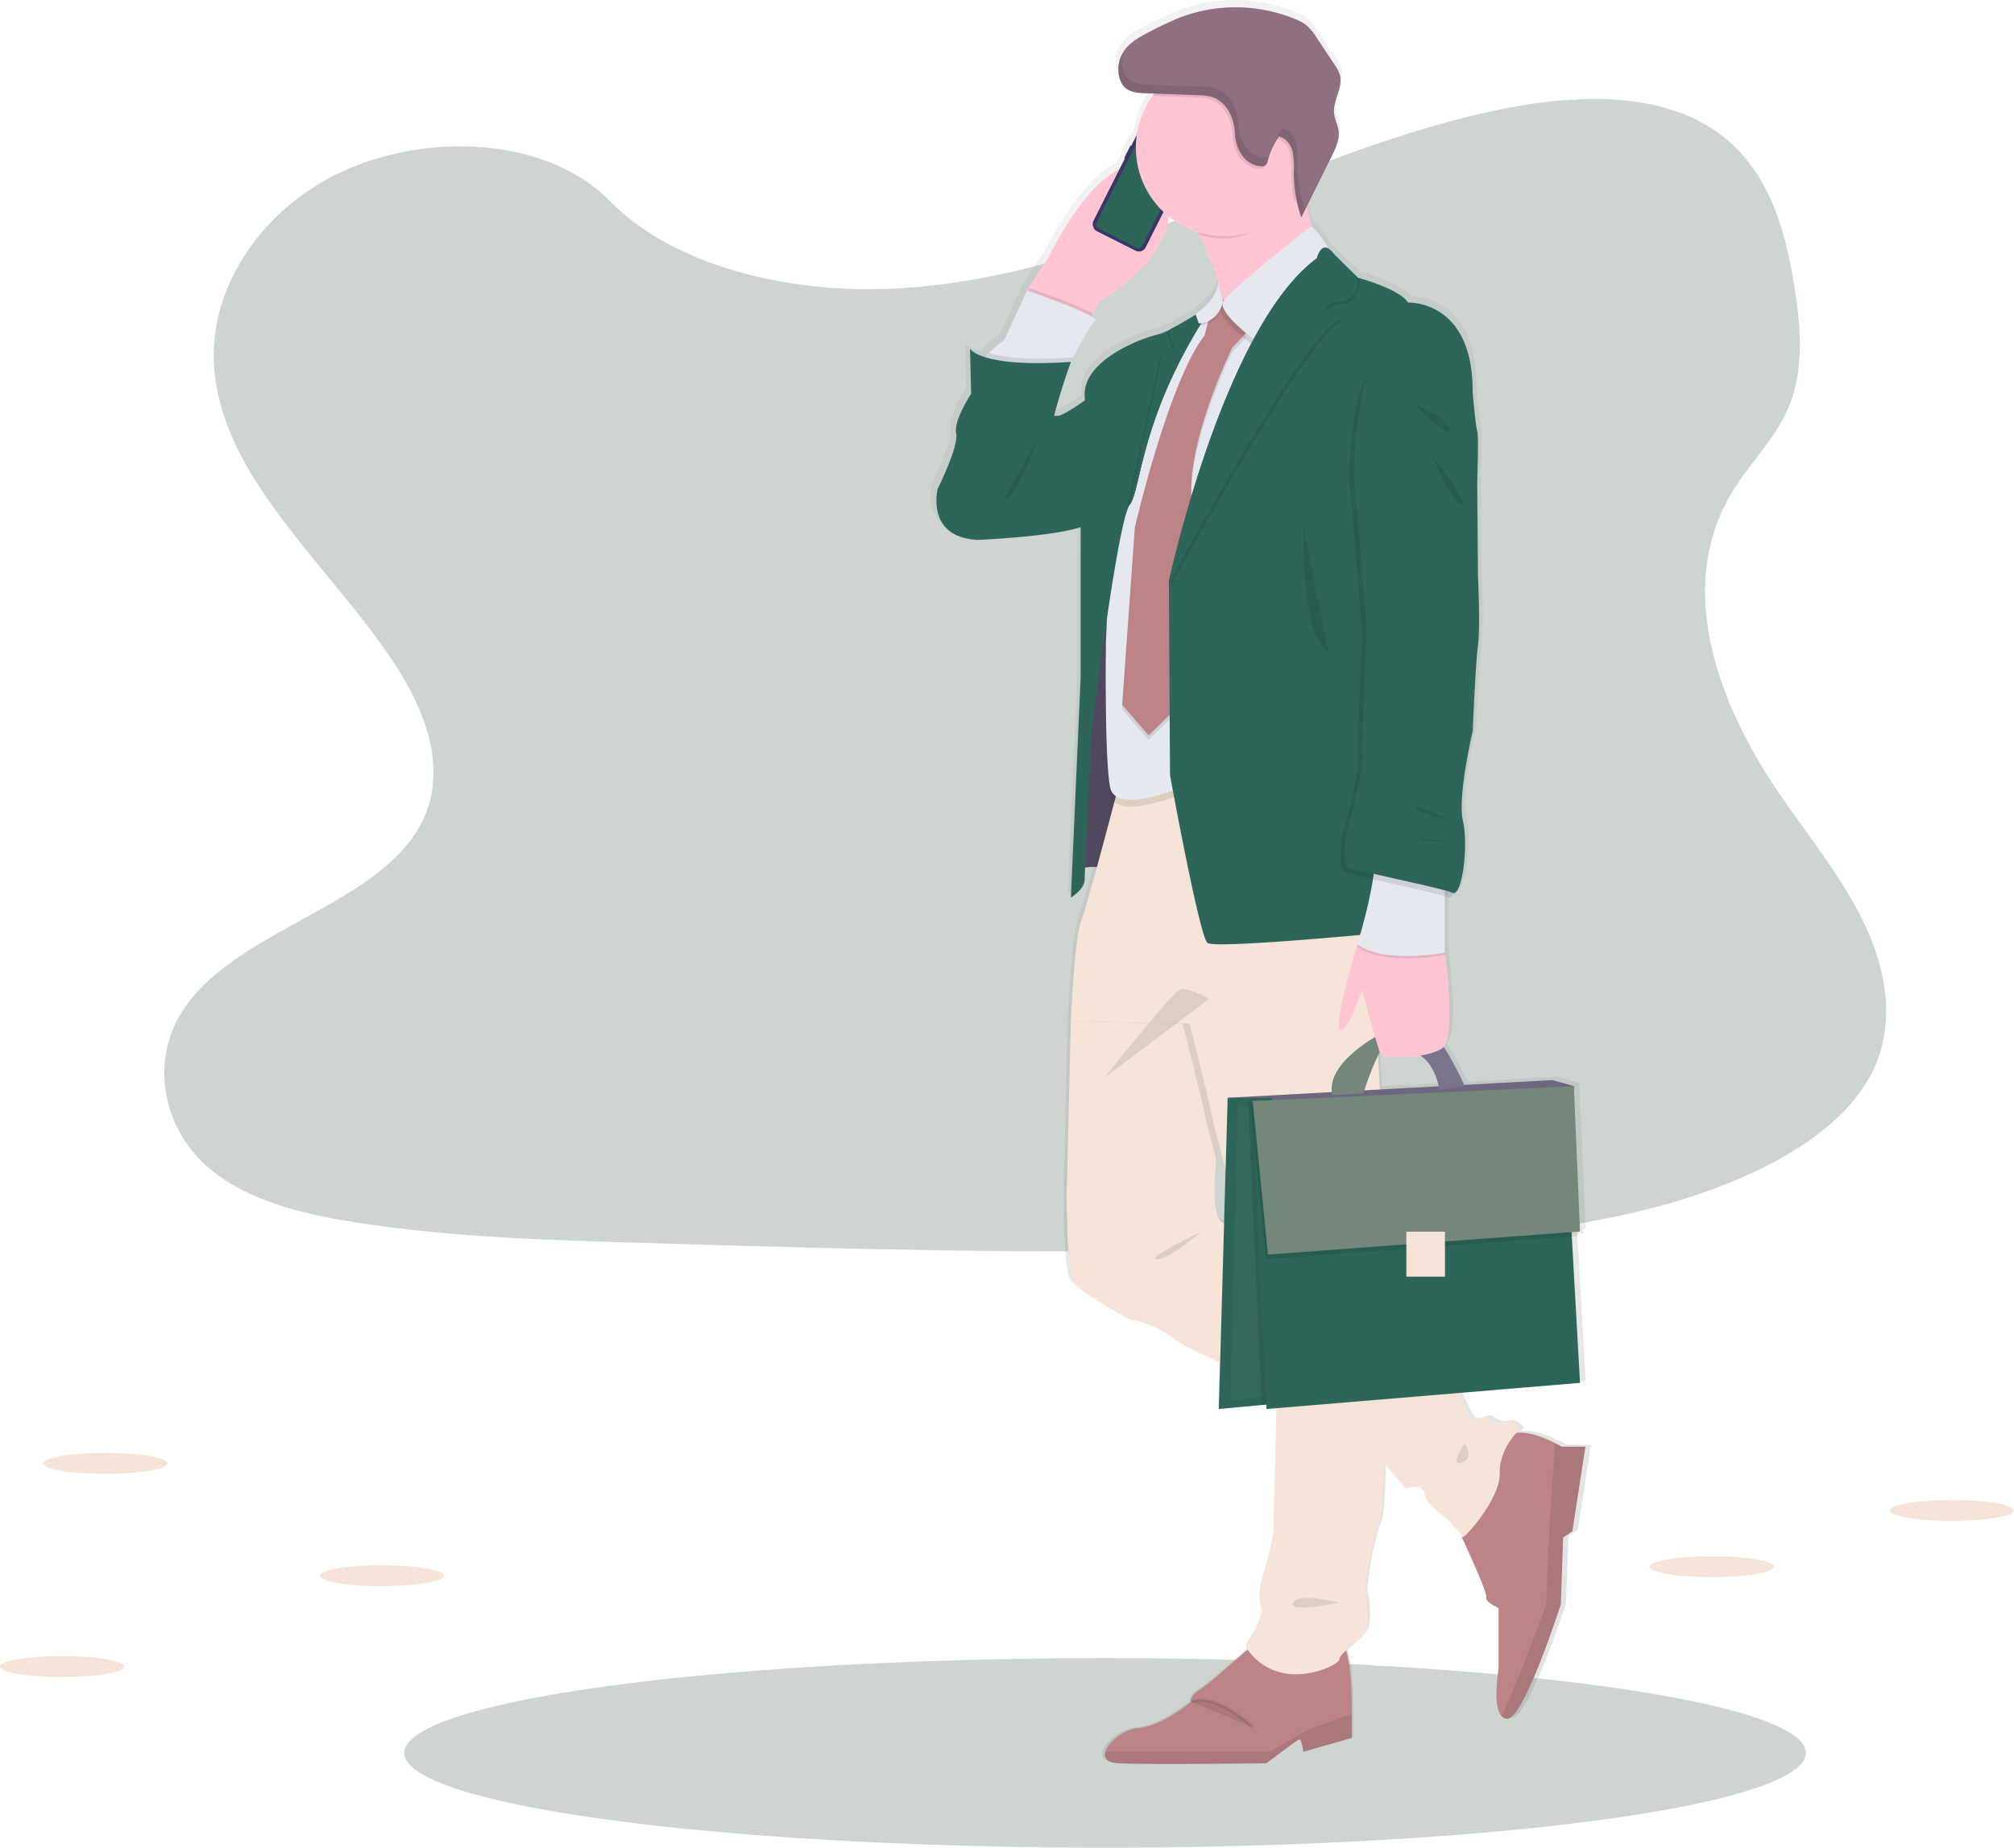 <svg xmlns="http://www.w3.org/2000/svg" xmlns:xlink="http://www.w3.org/1999/xlink" width="597.53" height="548.202" viewBox="0 0 597.53 548.202"><defs><linearGradient id="a" x1="0.5" y1="1" x2="0.5" gradientUnits="objectBoundingBox"><stop offset="0" stop-color="gray" stop-opacity="0.251"/><stop offset="0.54" stop-color="gray" stop-opacity="0.122"/><stop offset="1" stop-color="gray" stop-opacity="0.102"/></linearGradient></defs><g transform="translate(-1089 -2854)"><g transform="translate(1089 2854)"><path d="M432.72,148.594c32.752-1.136,63.944-11.7,93.714-23.257s59.306-24.372,91.272-30.529c20.562-3.94,44.073-4.5,60.64,6.519,15.938,10.609,21.1,28.921,23.859,45.913,2.052,12.785,3.311,26.24-2.4,38.2-3.961,8.311-11,15.3-15.863,23.257-16.937,27.69-4.966,61.837,13.387,88.877,8.605,12.682,18.592,24.783,25.234,38.306s9.72,28.969,3.906,42.746c-5.76,13.681-19.488,23.9-34.359,31.117-30.207,14.645-65.8,18.838-100.506,21.205-76.831,5.253-154.066,2.982-231.1.684-28.5-.848-57.138-1.7-85.184-6.108-15.576-2.449-31.657-6.334-42.965-15.733-14.365-11.909-17.908-32.068-8.291-47,16.137-25.043,60.736-31.267,72.016-58.143,6.2-14.8-.171-31.274-9.187-44.989-19.352-29.414-51.782-55.257-53.492-88.925-1.177-23.1,14.42-46.241,38.525-57.179,25.268-11.458,60.312-10.014,78.952,8.954C370.069,142.088,403.806,149.6,432.72,148.594Z" transform="translate(-169.926 -62.865)" fill="#73877b" opacity="0.35"/><ellipse cx="207.928" cy="28.128" rx="207.928" ry="28.128" transform="translate(119.919 491.947)" fill="#73877b" opacity="0.35"/><path d="M347.054,192.662s6.437-12.7,5.568-16.479,4.528-11.841,4.528-11.841l-.349-13.38s.746,1.368,4.631,2.565c.328-.431.684-.855,1.053-1.259a27.58,27.58,0,0,1,4.665-3.892l6.84-14.762,6.615-10.131S391.038,102.28,401.812,97.6l1.7-3.318a.26.26,0,0,1-.1-.335l1.724-3.372a.267.267,0,0,1,.335-.123l1.649-3.229A25.932,25.932,0,0,1,411.9,75.671c.171-.239.356-.458.534-.684l-2.681-.1c-2.353-.089-4.98-.294-6.56-2.052a6,6,0,0,1-1.224-2.257,9.576,9.576,0,0,1-.4-2c0-.1,0-.205,0-.3V66.607a5.5,5.5,0,0,1,.116-.684.471.471,0,0,1,.055-.267,7.969,7.969,0,0,1,.212-.793,1.064,1.064,0,0,0,.048-.157c.1-.274.2-.547.315-.814a.76.76,0,0,0,.048-.109c.123-.267.26-.527.4-.78l.041-.082h0a2.742,2.742,0,0,1,.171-.308c1.854-2.914,5.11-4.617,8.208-6.156a94.873,94.873,0,0,1,8.893-4.1,47.883,47.883,0,0,1,34.886.493,13.811,13.811,0,0,1,3.106,1.655,16.048,16.048,0,0,1,3.386,3.981l5.3,7.832a11.068,11.068,0,0,1,1.717,3.16c.992,3.721-2.12,7.449-1.772,11.287.178,1.908,1.2,3.66,1.4,5.568.253,2.463-.889,4.836-2,7.059l-7.586,15.049c.4,1.977.848,4,1.334,5.958h0c3.5,3.612,4.672,5.582,4.993,6.649l.1.055h0a6.157,6.157,0,0,1,1.751,1.71l7.21,7s12.532,3.256,15.138,7.381c0,0,19.666-.862,19.5,26.6,0,0,.869,10.3,1.368,11.677s0,15.275,0,15.275l.233,28.155s.752,14.933,0,20.254-1.621,25.576-1.621,25.576-4.7,19.741-2.962,26.78c1.669,6.738,0,21.472-2.736,21.534-.52,1.074-1.115,1.6-1.765,1.3a7.532,7.532,0,0,0-.869-.315v16.821s3.386,23.565-.41,28.046A91.7,91.7,0,0,1,506,370.2l26.609-1.43,3.386.951h0l3.105.869,1.881,43.279-.752.055.055,1.32-1.779.13,2.476,43.587L504.151,462c1.621,3.632,3.5,7.524,4.234,7.9,1.368.684,4.35-1.368,5.048-.52a5.665,5.665,0,0,0,5.219,1.368c2.435-.52,4,2.23,4,2.23s-.356.315-.889.9c3.954-.479,8.954,1.642,11.67,3.01,1.218.616,1.977,1.074,1.977,1.074h7.182l-3.947,25.18-2.784,1.9-.684,19.837s-11.136,34.332-16.239,34.106a2.305,2.305,0,0,1-1.717-.862c-2.736-3.16-.841-14.016-.841-14.016V526.029s-4.173-1.833-3.708-3.208-6.731-16.417-7.374-17.785a.116.116,0,0,1-.055-.109c0-1.546-3.133-3.263-2.955-3.947s-7.661-4.98-8.208-8.756-5.739-1.717-5.739-1.717l-6.608-7.593c-.2,9.255-.575,15.733-1.224,17.375-3.133,7.9-4.351,20.261-4.351,20.261s1.915,9.44,0,12.532c-1.177,1.888-3.913,3.913-5.814,5.589,1.977,5.992,1.7,18.729,1.7,18.729v7.319l-14.618,4.1s-.458-3.66-1.156-3.66-9.98,7.093-9.98,7.093-35.734.458-44.777,0c-3.42-.171-4.35-1.642-3.824-3.42.869-2.962,5.746-6.8,10.083-7.094,6.964-.458,15.781-7.778,15.781-7.778s-.684-1.607,3.017-3.892c2.558-1.573,9.638-7.942,14.016-11.67-.205-.28-.417-.561-.616-.862,0,0,5.917-8.208,4.693-11.848s.527-8.893.527-8.893,3.3-10.131,3.3-15.281c0-3.263.492-21.821.848-34.982l-3.051.253-.062-1.313-1.368.123-12.935,1.19.4-13.824c-6.232-2.736-11.417-5.274-13.565-6.9-7.306-5.472-13.571-5.835-13.571-5.835s-14.789-7.894-17.053-11.157-2.052-26.951-2.052-26.951l1.218-50.769v-.041s1.04-24.543,3.133-29.865c.766-1.97,2.661-8.537,4.734-16.034a12.388,12.388,0,0,0-3.571.151c-.075,1.833-.123,3.092-.123,3.523,0,2.914-4.173,5.39-4.173,5.39l2.955-65.668V204.14c-9.111,2.9-31.144,3.8-31.144,3.8C343.23,207.109,347.054,192.662,347.054,192.662ZM433,136.242h.048a45.562,45.562,0,0,0-1.265-5.1Zm59.8,225.234c-5.4.889-11.629.629-12.1-.417-.048-.1-.109-.287-.192-.527-.171.3-.335.609-.506.923l.527,9.9v.226l17.785-.958C497.064,365.328,494.711,362.742,492.8,361.476ZM433.51,411.452l.458-16.041c-.793-2.955-1.5-5.636-2.114-7.935-.274,1.908-.506,3.666-.684,5.288C429.488,407.984,431.971,410.953,433.51,411.452ZM382.891,170.957c1.019.39,4.9-2.052,8.578-4.583,0-.465-.034-.923-.055-1.368-.52-10.473,16.533-16.992,21.753-18.2a18.751,18.751,0,0,0,3.667-1.368,85.511,85.511,0,0,0,8.1-4.576l-.068-.2s6.731-4.262,6.875-9.577a90.932,90.932,0,0,0-5.787-14.043c-.13-.267-.274-.547-.41-.814a26.849,26.849,0,0,1-8.756-4.638c-1.047,13.681-20.843,25.453-20.843,25.453l-2.114,3.42-.5.807c1.067.629,1.58,1.136,1.218,1.43-1.5,1.2-5.144,8.017-6.649,10.9-.41.78-.684,1.265-.684,1.265s-3.235,8.8-5.089,16.171a1.368,1.368,0,0,1,.78-.082Z" transform="translate(-70.524 -49.303)" fill="url(#a)"/><path d="M529.787,158.278l.233.308.793,1.06,15.22,10.753,3.229-5.308,2.052-3.42s30.337-18.2,17.293-35.734-32.321,22.231-32.321,22.231Z" transform="translate(-225.067 -72.105)" fill="#ffc5d3"/><rect width="0.52" height="4.282" rx="0.26" transform="translate(333.983 47.152) rotate(-153.27)" fill="#3a3768"/><rect width="0.294" height="1.409" rx="0.147" transform="translate(352.197 49.35) rotate(-153.27)" fill="#3a3768"/><rect width="0.328" height="2.456" rx="0.164" transform="translate(350.578 52.591) rotate(-153.27)" fill="#3a3768"/><rect width="0.315" height="2.476" rx="0.157" transform="translate(349.078 55.567) rotate(-153.27)" fill="#3a3768"/><rect width="17.375" height="35.31" rx="2.24" transform="translate(338.904 75.391) rotate(-153.27)" fill="#3a3768"/><path d="M537.8,105.279a.616.616,0,0,1,.274.835l-.055.116a.622.622,0,0,0,.274.841l6.58,3.311a.616.616,0,0,0,.835-.274l.062-.116a.622.622,0,0,1,.834-.28l1.279.65a1.177,1.177,0,0,1,.527,1.594l-13.982,27.752a1.2,1.2,0,0,1-1.6.527l-11.478-5.78a1.2,1.2,0,0,1-.527-1.6l13.989-27.765a1.19,1.19,0,0,1,1.6-.527Z" transform="translate(-195.53 -66.721)" fill="#2d6659"/><rect width="2.428" height="0.493" rx="0.246" transform="translate(347.823 42.08) rotate(-153.27)" fill="#e6e8ec"/><ellipse cx="0.28" cy="0.28" rx="0.28" ry="0.28" transform="translate(344.921 40.179)" fill="#e6e8ec"/><path d="M557.468,261.28l4.275,114.727s-14.365-4.788-16.588-1.2,2.394-57.459,2.394-57.459Z" transform="translate(-225.045 -116.279)" fill="#5f5570"/><path d="M557.468,261.28l4.275,114.727s-14.365-4.788-16.588-1.2,2.394-57.459,2.394-57.459Z" transform="translate(-225.045 -116.279)" opacity="0.15"/><path d="M454.34,797.074c8.893.458,44,0,44,0s9.125-7.066,9.809-7.066,1.135,3.646,1.135,3.646l14.365-4.1v-7.292s.458-20.761-3.872-21.664-23.49,0-23.49,0c-.684-.226-13.681,12.087-17.327,14.365S476,778.838,476,778.838s-8.667,7.292-15.507,7.75c-4.262.287-9.057,4.1-9.912,7.066C450.065,795.44,450.988,796.9,454.34,797.074Z" transform="translate(-122.601 -273.915)" fill="#bc8487"/><path d="M454.36,807.333c8.893.458,44,0,44,0s9.125-7.066,9.809-7.066,1.136,3.646,1.136,3.646l14.365-4.1V792.66l-13.448,4.87-10.719,6.382h-48.9C450.085,805.7,451.009,807.162,454.36,807.333Z" transform="translate(-122.621 -284.173)" opacity="0.1"/><path d="M511.694,794.731s-10.945-10.486-18.264-7.524" transform="translate(-140.027 -282.284)" stroke="#000" stroke-miterlimit="10" stroke-width="1" opacity="0.1"/><path d="M356.429,719.546c-.458,1.368,3.646,3.194,3.646,3.194v18.011s-1.861,10.815.828,13.968a2.25,2.25,0,0,0,1.683.855c5.014.226,15.959-33.976,15.959-33.976l.684-19.762,2.736-1.895,3.879-25.084h-7.073s-.746-.458-1.943-1.074c-3.42-1.744-10.582-4.788-14.474-1.888l-13.222,29.79S356.88,718.177,356.429,719.546Z" transform="translate(84.531 -245.637)" fill="#bc8487"/><path d="M349.13,756.146a2.25,2.25,0,0,0,1.683.855c5.014.226,15.959-33.976,15.959-33.976l.684-19.762,2.736-1.895,3.879-25.084H367s-.746-.458-1.943-1.074l-1.7,25.7-.91,22.115S353.85,747.1,349.13,756.146Z" transform="translate(96.304 -247.064)" opacity="0.1"/><path d="M379.875,562.55c2.223,3.249,16.759,11.116,16.759,11.116s6.156.342,13.339,5.814c3.714,2.832,16.622,8.448,28.217,13.216,10.828,4.453,20.521,8.161,20.521,8.161l11.164,13,8.5,9.9s5.13-2.052,5.643,1.71,8.208,8.037,8.038,8.721,2.907,2.394,2.907,3.933S506.422,627,506.251,619.3s5.814-13,5.814-13-1.539-2.736-3.933-2.223a5.5,5.5,0,0,1-5.13-1.368c-.684-.855-3.591,1.2-4.959.513s-6.84-14.194-6.84-14.194l-21.322-14.3L427.47,546.3l-1.956-1.313s-5.643,2.586-3.352-18.6c.445-4.1,1.19-9.091,2.326-15.165,7.011-37.451-18.127-41.727-18.127-41.727l-22.06,7.353-5.3,8.208v.041l-1.2,50.578S377.652,559.3,379.875,562.55Z" transform="translate(-61.303 -182.068)" fill="#f5e4d7"/><path d="M450.2,621.97s-.068,2.428-.171,6.2c10.828,4.453,20.521,8.161,20.521,8.161l11.164,13c.185-10.774.144-24.769,0-39.113L439.3,581.79C444.546,601.237,450.2,621.97,450.2,621.97Z" transform="translate(-73.139 -217.547)" opacity="0.1"/><path d="M503.995,485.092v.041l33.176.643s5.814,22.744,6.669,27.533c.212,1.177,1.5,6.2,3.318,13.113.445-4.1,1.19-9.091,2.326-15.165,7.011-37.451-18.127-41.727-18.127-41.727l-22.06,7.353Z" transform="translate(-186.279 -182.077)" opacity="0.1"/><path d="M523.686,396.07l4.275,82.085s3.078,120.562,0,128.429-4.275,20.179-4.275,20.179,1.881,9.406,0,12.484-7.866,6.5-7.7,8.208-18.3,10.945-27.875-3.762c0,0,5.814-8.208,4.617-11.8s.513-8.893.513-8.893,3.249-10.09,3.249-15.24,1.2-48.225,1.2-48.225-18.64-68.4-19.5-73.192-6.669-27.533-6.669-27.533l-35.228-.684s1.026-24.454,3.078-29.756S451.52,384.25,451.52,384.25Z" transform="translate(-118.584 -155.132)" fill="#f5e4d7"/><path d="M279.2,469.89l3.058.876.123,3.023-91.675,1.183v-1.19Z" transform="translate(184.691 -148.482)" fill="#7b728f"/><path d="M468.806,140.5c13.339,27.054,5.055,32.711,3.735,33.409,2.825-1.313,39.544-18.565,34.715-22.943-3.14-2.852-5.828-15.261-7.408-24.153-.937-5.308-1.484-9.365-1.484-9.365l-38.532,7.066A181.678,181.678,0,0,1,468.806,140.5Z" transform="translate(-113.043 -70.834)" fill="#ffc5d3"/><path d="M562.83,175.259l.793,1.06,15.247,10.753,3.229-5.308c-4.7-2.736-18.791-7.524-18.791-7.524Z" transform="translate(-257.905 -88.778)" opacity="0.1"/><path d="M561.793,200.26c1.368,4.788,24.454,0,24.454,0l2.394-3.762s.239-.479.643-1.259c1.477-2.866,5.055-9.652,6.533-10.856,1.881-1.539-20.179-9.064-20.179-9.064l-6.758,14.707a27.242,27.242,0,0,0-4.583,3.879C562.586,195.759,561.171,198.078,561.793,200.26Z" transform="translate(-270.925 -89.119)" fill="#e5e8ef"/><path d="M606.911,215s-13.681,10.794-15.733,10.014-35.228,21.623-35.228,21.623-3.762,14.365,11.8,15.22c0,0,33-1.368,34.373-6.156S606.911,215,606.911,215Z" transform="translate(-277.736 -101.656)" fill="#2d6659"/><path d="M517.707,183.271l14.878,15.391-20.863,132.7-8.208-4.788s-21.205,9.406-22.915.684-1.238-43.095-1.238-43.095l2.777-62.1s9.748-21.718,9.748-22.4,14.057-11.287,14.057-11.287l6.635-5.13Z" transform="translate(-151.253 -91.625)" opacity="0.1"/><path d="M517.707,180.271l14.878,15.391-20.863,132.7-8.208-4.788s-21.205,9.406-22.915.684-1.238-43.095-1.238-43.095l2.777-62.1s9.748-21.718,9.748-22.4,14.057-11.287,14.057-11.287l6.635-5.13Z" transform="translate(-151.253 -90.677)" fill="#e5e8ef"/><path d="M528.963,182.178l4.1,8.38-4.1,4.33s-14.707,29.7-11.8,47.315l-3.078,57.972-9.919,9.748-7.866-9.084,3.762-52.671s10.09-43.437,20.692-56.946l3.078-11.971Z" transform="translate(-163.364 -90.361)" opacity="0.1"/><path d="M528.963,180.178l4.1,8.38-4.1,4.33s-14.707,29.7-11.8,47.315l-3.078,57.972-9.919,9.748-7.866-9.084,3.762-52.671s10.09-43.437,20.692-56.946l3.078-11.971Z" transform="translate(-163.364 -89.729)" fill="#bc8487"/><path d="M471.3,124.5c3.735,6.02,6.676,11.321,8.975,15.986a26.3,26.3,0,0,0,7.456,1.074c8.455,0,13.325-5.849,18.113-12.06,1.094-1.409,4.693-1.081,5.472-2.736-.937-5.308-1.484-9.365-1.484-9.365Z" transform="translate(-124.512 -70.819)" opacity="0.1"/><path d="M467.444,101.268a26.219,26.219,0,1,0,4.987-15.384A26.219,26.219,0,0,0,467.444,101.268Z" transform="translate(-130.445 -57.436)" fill="#ffc5d3"/><path d="M471.207,183.153l21.547-25.994s1.991-.8-4.734-7.839c0,0-24.694,19.249-26.226,22.519S471.207,183.153,471.207,183.153Z" transform="translate(-99.622 -80.904)" opacity="0.1"/><path d="M470.207,181.153l21.547-25.994s1.991-.8-4.734-7.839c0,0-24.694,19.249-26.226,22.519S470.207,181.153,470.207,181.153Z" transform="translate(-97.938 -80.272)" fill="#e5e8ef"/><path d="M509.79,357.014s4.1-2.463,4.1-5.37,2.052-43.95,2.052-43.95,3.01-24.5,6.156-43.963h0c1.847-11.471,3.742-21.205,5.082-23.134l.055-.082c3.591-4.617,2.907-27.191,25.31-60.2a123.716,123.716,0,0,1-13.681,8.345,18.754,18.754,0,0,1-3.6,1.368c-5.13,1.2-21.889,7.7-21.376,18.127s-1.2,34.373-1.2,34.373V291.6Z" transform="translate(-192.074 -90.699)" fill="#2d6659"/><path d="M571.459,208.845c1.368,4.788,24.454,0,24.454,0l2.394-3.762s.239-.479.643-1.259a.455.455,0,0,0,.034-.082c-13.414.937-20.891-.041-25.022-1.252C572.253,204.344,570.837,206.663,571.459,208.845Z" transform="translate(-280.592 -97.704)" opacity="0.1"/><path d="M611.8,204.47s-7.182,19.837-6.156,24.8-16.588,24.454-16.588,24.454L572.3,242.092s6.327-12.655,5.472-16.417,4.446-11.8,4.446-11.8l-.342-13.325S584.955,206.33,611.8,204.47Z" transform="translate(-294.087 -97.091)" fill="#2d6659"/><path d="M467.846,86.03l13,.493a14.475,14.475,0,0,1,3.762.472c4.645,1.43,6.786,6.368,6.957,10.808s2.736,9.412,7.709,9.8a1.922,1.922,0,0,0,1.416-.315,2.339,2.339,0,0,0,.6-1.211,26.472,26.472,0,0,1,3.27-7.306c2.052.369,3.571,2.319,4.1,4.357a24.515,24.515,0,0,1,.383,6.3,40.781,40.781,0,0,0,.773,8,26.218,26.218,0,1,0-42-31.4Z" transform="translate(-125.86 -57.582)" opacity="0.1"/><path d="M482.944,79.028a14.475,14.475,0,0,0-3.762-.472L463.4,77.968c-2.312-.089-4.891-.294-6.444-2.011a6.026,6.026,0,0,1-1.2-2.25,9.713,9.713,0,0,1,1.019-7.955c1.826-2.907,5.028-4.6,8.079-6.156a93.874,93.874,0,0,1,8.735-4.1,46.515,46.515,0,0,1,34.27.493,13.831,13.831,0,0,1,3.051,1.635,15.767,15.767,0,0,1,3.324,3.967l5.192,7.825a10.774,10.774,0,0,1,1.635,3.16c.978,3.714-2.052,7.429-1.737,11.252.178,1.9,1.183,3.646,1.368,5.548.246,2.456-.876,4.788-1.977,7.025L509.587,114.8a40.783,40.783,0,0,1-2.209-13.339,23.635,23.635,0,0,0-.383-6.3c-.561-2.038-2.052-3.988-4.1-4.357a26.383,26.383,0,0,0-3.277,7.306,2.312,2.312,0,0,1-.6,1.211,1.915,1.915,0,0,1-1.416.315c-5-.39-7.524-5.315-7.709-9.8S487.588,80.458,482.944,79.028Z" transform="translate(-123.521 -50.3)" fill="#8f7080"/><path d="M293.612,470.326l-6.389-1.826-96.333,5.247,10.6,1.368Z" transform="translate(173.341 -148.042)" fill="#7b728f"/><path d="M293.612,470.326l-6.389-1.826-96.333,5.247,10.6,1.368Z" transform="translate(173.341 -148.042)" opacity="0.1"/><path d="M319.79,568.515l12.71-1.183,4.46-.41V496.233l-1.177-16.41-.26-3.653H322.41Z" transform="translate(41.821 -150.466)" fill="#2d6659"/><path d="M319.79,567.057l10.138-1.122,3.557-.39V498.523l-.937-15.555-.205-3.468H321.883Z" transform="translate(45.296 -151.518)" fill="#73877b" opacity="0.1"/><path d="M417.926,513.752s-6.327-13.879-8.981-14.31a40.819,40.819,0,0,0-7.524,0l.431,4.022s6.5.513,8.551,11.369Z" transform="translate(16.679 -191.468)" fill="#7b728f"/><path d="M417.926,513.752s-6.327-13.879-8.981-14.31a40.819,40.819,0,0,0-7.524,0l.431,4.022s6.5.513,8.551,11.369Z" transform="translate(16.679 -191.468)" fill="#73877b" opacity="0.1"/><path d="M447.165,497.41s-17.012,8.462-14.789,18.38l9.235-.513s4.446-14.789,7.949-15.562S447.165,497.41,447.165,497.41Z" transform="translate(-37.103 -190.886)" fill="#73877b"/><path d="M398.048,255.761v.5l.342,56.96s8.721,47.883,11.116,49.764,54.894-3.249,54.894-3.249L488.171,199.5c.171-27.362-19.153-26.507-19.153-26.507-2.565-4.1-14.878-7.353-14.878-7.353l-6.84-6.669-.219-.308a6.082,6.082,0,0,0-1.724-1.7h0c-1.409-.814-2.305.26-2.818,1.32a7.955,7.955,0,0,0-.534,1.553C414.294,180.154,398.048,255.761,398.048,255.761Z" transform="translate(-51.26 -83.227)" fill="#2d6659"/><path d="M446.8,256.893v.5c8.6-15.733,41.726-75.34,50.79-78.309l-3.489-2.394s-2.326-1.368,1.95-2.736c0,0,6.669.855,6.84-7.182l-7.059-6.977-1.724-1.7h0l-2.818,1.32a7.959,7.959,0,0,0-.534,1.553C463.046,181.286,446.8,256.893,446.8,256.893Z" transform="translate(-99.328 -83.675)" opacity="0.1"/><path d="M447.8,255.893v.5c8.6-15.733,41.726-75.34,50.79-78.309l-3.489-2.394s-2.326-1.368,1.95-2.736c0,0,6.669.855,6.84-7.182l-7.059-6.977-1.724-1.7h0l-2.818,1.32a7.957,7.957,0,0,0-.534,1.553C464.046,180.286,447.8,255.893,447.8,255.893Z" transform="translate(-101.012 -83.359)" fill="#2d6659"/><path d="M510.8,241.558l.055-.082c3.591-4.617,2.907-27.191,25.309-60.2a123.709,123.709,0,0,1-13.681,8.345l1.58,5.212-3.42,1.826Z" transform="translate(-176.379 -91.002)" opacity="0.1"/><path d="M509.8,240.558l.055-.082c3.591-4.617,2.907-27.191,25.309-60.2a123.709,123.709,0,0,1-13.681,8.345l1.58,5.212-3.42,1.826Z" transform="translate(-174.695 -90.686)" fill="#2d6659"/><path d="M513.075,172.58l1.4,5.924s-1.026,5.931-7.176,6.444l-.992-2.825S512.945,177.868,513.075,172.58Z" transform="translate(-151.621 -88.253)" opacity="0.1"/><path d="M513.075,171.58l1.4,5.924s-1.026,5.931-7.176,6.444l-.992-2.825S512.945,176.868,513.075,171.58Z" transform="translate(-151.621 -87.937)" fill="#e5e8ef"/><path d="M319.79,477.57l4.022,90.2,4.46-.41V496.675l-1.177-16.41Z" transform="translate(50.509 -150.908)" opacity="0.1"/><path d="M282.6,512.408l2.736,48.793-93.03,7.757L188.23,477.57Z" transform="translate(183.437 -150.908)" fill="#2d6659"/><path d="M286.336,516.264l-1.82-43.094-95.287,4.378,4.535,45.557Z" transform="translate(181.753 -149.518)" opacity="0.1"/><path d="M285.336,514.265l-1.82-43.095-95.287,4.378,4.535,45.557Z" transform="translate(183.437 -148.886)" fill="#73877b"/><rect width="11.458" height="13.339" transform="translate(417.244 365.433)" fill="#f5e4d7"/><path d="M437.88,455.78l1.71,4.617s3.591,25.31-.855,28.388-17.614,3.249-18.3,1.71-5.472-18.982-5.472-18.982-4.275,12.826-6.5,11.8,5.13-25.405,5.13-25.405Z" transform="translate(-10.888 -177.733)" fill="#ffc5d3"/><path d="M436.044,423.526V447.98s-18.127,3.42-25.994-2.49c0,0,7.353-23.675,4.617-29.66S436.044,423.526,436.044,423.526Z" transform="translate(-7.342 -164.632)" opacity="0.1"/><path d="M436.044,422.526V446.98s-18.127,3.42-25.994-2.49c0,0,7.353-23.675,4.617-29.66S436.044,422.526,436.044,422.526Z" transform="translate(-7.342 -164.316)" fill="#e5e8ef"/><path d="M430.313,212.8l4.788,2.565s.855,10.261,1.368,11.629,0,15.22,0,15.22l.233,28.046s.739,14.878,0,20.179-1.566,25.48-1.566,25.48-4.624,19.666-2.914,26.678-.171,22.744-3.078,21.376-29.756-6.669-31.124-7.7-.684-10.6,0-11.8,4.788-17.443,4.446-21.205,1.2-36.767,1.2-36.767-2.565-35.228-3.591-43.437,2.052-32.321,4.788-32.663S415.607,191.42,430.313,212.8Z" transform="translate(0.441 -97.721)" opacity="0.1"/><path d="M428.313,210.8l4.788,2.565s.855,10.261,1.368,11.629,0,15.22,0,15.22l.233,28.046s.739,14.878,0,20.179-1.566,25.481-1.566,25.481-4.624,19.666-2.914,26.678-.171,22.744-3.078,21.376-29.756-6.669-31.124-7.7-.684-10.6,0-11.8,4.788-17.443,4.446-21.205,1.2-36.767,1.2-36.767-2.565-35.228-3.591-43.437,2.052-32.321,4.788-32.663S413.607,189.42,428.313,210.8Z" transform="translate(3.809 -97.09)" fill="#2d6659"/><g transform="translate(331.795 15.745)" opacity="0.1"><path d="M459.538,104.77c2.052.369,3.571,2.319,4.1,4.357a24.511,24.511,0,0,1,.383,6.3,40.776,40.776,0,0,0,2.2,13.339l9.132-18.408c.178-.363.363-.739.54-1.115a24.874,24.874,0,0,1-1.566,3.68L465.2,131.331a40.775,40.775,0,0,1-2.2-13.339,23.919,23.919,0,0,0-.383-6.3c-.554-2.038-2.052-3.988-4.1-4.357a27.452,27.452,0,0,0-1.772,3.236A26.677,26.677,0,0,1,459.538,104.77Z" transform="translate(-410.931 -82.573)"/><path d="M487.612,72.32a9.686,9.686,0,0,0,.164,5.1,6.039,6.039,0,0,0,1.211,2.251c1.553,1.717,4.1,1.922,6.444,2.011l15.774.588a14.522,14.522,0,0,1,3.769.472c4.638,1.43,6.786,6.368,6.957,10.808s2.736,9.412,7.709,9.8a1.922,1.922,0,0,0,1.416-.315h0c-.157.445-.308.9-.438,1.368a2.257,2.257,0,0,1-.6,1.211,1.922,1.922,0,0,1-1.416.315c-5.007-.39-7.524-5.315-7.709-9.8s-2.319-9.378-6.957-10.808a14.523,14.523,0,0,0-3.769-.472L494.4,84.257c-2.312-.089-4.891-.294-6.444-2.011a6.041,6.041,0,0,1-1.211-2.25,9.713,9.713,0,0,1,.869-7.675Z" transform="translate(-486.32 -72.32)"/></g><path d="M543.288,481.124s-5.924-3.078-8.208-2.907-22.8,26.26-22.8,26.26Z" transform="translate(-184.515 -184.82)" opacity="0.1"/><path d="M408.032,224.35s10.828,4.624,10.541,7.819S408.032,224.35,408.032,224.35Z" transform="translate(11.504 -104.61)" opacity="0.1"/><path d="M402.27,246.45s11.362,14.529,8.852,15.015S402.27,246.45,402.27,246.45Z" transform="translate(22.539 -111.593)" opacity="0.1"/><path d="M460.681,278.28s-1.04,32.492,7.292,36.6Z" transform="translate(-73.877 -121.65)" opacity="0.1"/><path d="M418.053,403.37s-8.017-4.556-9.857-3.646S418.053,403.37,418.053,403.37Z" transform="translate(12.051 -159.984)" opacity="0.1"/><path d="M417.889,413.849s-5.062.363-7.463-.684S417.889,413.849,417.889,413.849Z" transform="translate(10.813 -164.162)" opacity="0.1"/><path d="M596.6,239.41s-6.28,18.038-9.9,18.038" transform="translate(-288.732 -109.369)" opacity="0.1"/><path d="M469.815,743.794s-11.779-3.194-13.517,0S469.815,743.794,469.815,743.794Z" transform="translate(-72.654 -268.285)" opacity="0.1"/><path d="M402.318,675.21s2.935,4.494-.944,5.862S402.318,675.21,402.318,675.21Z" transform="translate(32.288 -247.064)" opacity="0.1"/><path d="M529.55,583.53s-8.893,7.921-13.093,8.154S529.55,583.53,529.55,583.53Z" transform="translate(-173.185 -218.097)" opacity="0.1"/><ellipse cx="18.421" cy="3.112" rx="18.421" ry="3.112" transform="translate(0 491.351)" fill="#f5e4d7"/><ellipse cx="18.421" cy="3.112" rx="18.421" ry="3.112" transform="translate(560.688 445.021)" fill="#f5e4d7"/><ellipse cx="18.421" cy="3.112" rx="18.421" ry="3.112" transform="translate(12.819 431.067)" fill="#f5e4d7"/><ellipse cx="18.421" cy="3.112" rx="18.421" ry="3.112" transform="translate(489.438 461.719)" fill="#f5e4d7"/><ellipse cx="18.421" cy="3.112" rx="18.421" ry="3.112" transform="translate(94.931 464.393)" fill="#f5e4d7"/></g></g></svg>